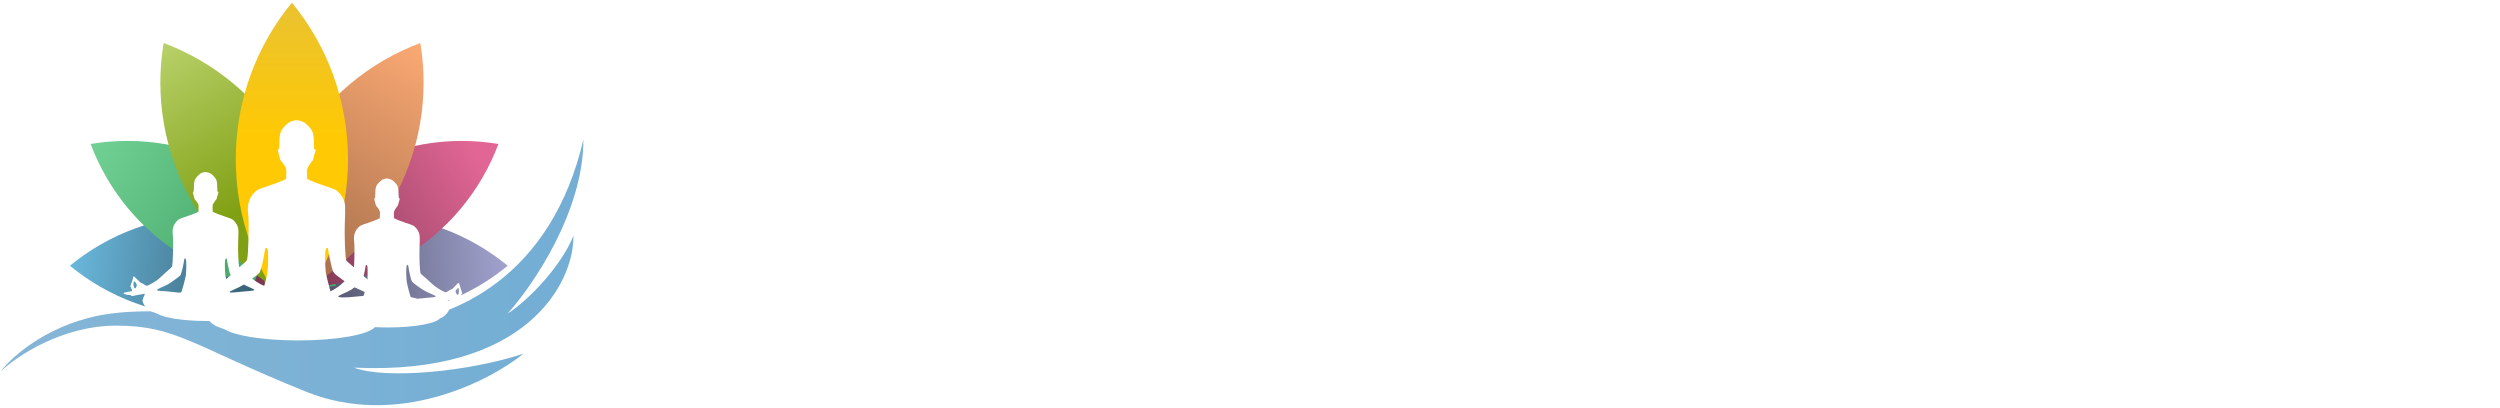<svg xmlns="http://www.w3.org/2000/svg" width="386" height="63" viewBox="0 0 386 63" fill="none"><path d="M126.73 54.911H122.014V44.723H109.63V54.911H104.878V29.711H109.63V40.331H122.014V29.711H126.73V54.911Z" fill="white"></path><path d="M144.817 39.575L144.961 37.127H149.173V54.875H145.033L144.817 52.283C143.809 54.371 141.037 55.379 139.057 55.415C133.801 55.451 129.913 52.211 129.913 45.983C129.913 39.863 133.981 36.659 139.165 36.695C141.541 36.695 143.809 37.811 144.817 39.575ZM139.561 40.619C136.645 40.619 134.305 42.599 134.305 45.983C134.305 49.367 136.645 51.383 139.561 51.383C146.473 51.383 146.473 40.619 139.561 40.619Z" fill="white"></path><path d="M162.722 51.059C165.71 51.059 167.762 48.791 167.762 46.019C167.762 43.247 165.89 40.979 162.722 40.979C159.554 40.979 157.682 43.247 157.682 46.019C157.682 48.791 159.734 51.059 162.722 51.059ZM157.286 62.291H152.894V37.127H156.998L157.286 39.575C158.654 37.595 161.03 36.731 163.046 36.731C168.518 36.731 172.154 40.799 172.154 46.019C172.154 51.203 168.878 55.307 163.19 55.307C161.318 55.307 158.546 54.731 157.286 52.787V62.291Z" fill="white"></path><path d="M185.222 51.059C188.21 51.059 190.262 48.791 190.262 46.019C190.262 43.247 188.39 40.979 185.222 40.979C182.054 40.979 180.182 43.247 180.182 46.019C180.182 48.791 182.234 51.059 185.222 51.059ZM179.786 62.291H175.394V37.127H179.498L179.786 39.575C181.154 37.595 183.53 36.731 185.546 36.731C191.018 36.731 194.654 40.799 194.654 46.019C194.654 51.203 191.378 55.307 185.69 55.307C183.818 55.307 181.046 54.731 179.786 52.787V62.291Z" fill="white"></path><path d="M210.925 37.127H215.785L204.949 62.291H200.125L203.437 54.587L196.345 37.127H201.457L204.157 44.795L205.849 49.799L207.685 44.903L210.925 37.127Z" fill="white"></path><path d="M261.962 29.675L252.89 54.875H248.858L245.726 46.955L243.062 38.999L240.434 47.027L237.374 54.875H233.342L224.09 29.675H229.418L235.358 47.855L241.478 29.675H244.574L250.874 47.855L256.634 29.675H261.962Z" fill="white"></path><path d="M279.166 47.567H265.306C265.594 49.763 267.502 51.347 270.598 51.347C272.218 51.347 274.342 50.735 275.35 49.691L278.158 52.463C276.286 54.407 273.226 55.343 270.526 55.343C264.406 55.343 260.77 51.563 260.77 45.875C260.77 40.475 264.442 36.587 270.202 36.587C276.142 36.587 279.85 40.259 279.166 47.567ZM265.378 43.931H274.954C274.666 41.627 272.866 40.475 270.346 40.475C267.97 40.475 266.026 41.627 265.378 43.931Z" fill="white"></path><path d="M282.549 29.711H286.905V54.875H282.549V29.711Z" fill="white"></path><path d="M290.741 29.711H295.097V54.875H290.741V29.711Z" fill="white"></path><path d="M314.237 54.875V31.439H305.129V29.711H325.289V31.439H316.181V54.875H314.237Z" fill="white"></path><path d="M324.925 37.091H326.581L326.653 40.259C327.769 37.847 330.289 36.911 332.557 36.911C333.889 36.875 335.185 37.235 336.373 37.955L335.581 39.395C334.645 38.819 333.601 38.567 332.557 38.567C329.245 38.603 326.689 41.267 326.689 44.507V54.875H324.925V37.091Z" fill="white"></path><path d="M340.788 37.019V54.875H339.024V37.019H340.788ZM338.52 31.295C338.52 33.167 341.364 33.167 341.364 31.295C341.364 29.423 338.52 29.423 338.52 31.295Z" fill="white"></path><path d="M354.879 38.495C350.775 38.495 347.607 41.519 347.607 45.947C347.607 50.375 350.703 53.435 354.879 53.435C358.875 53.435 362.151 50.915 362.151 45.983C362.151 40.979 358.875 38.495 354.879 38.495ZM345.843 29.675H347.571V40.979C349.011 38.099 351.891 36.803 354.951 36.803C359.919 36.803 363.879 40.115 363.879 45.983C363.879 51.887 359.955 55.163 354.987 55.163C351.963 55.163 349.047 53.651 347.571 50.951V54.875H345.843V29.675Z" fill="white"></path><path d="M376.23 55.127C371.226 55.127 367.194 51.635 367.194 45.983C367.194 40.655 371.226 36.803 376.23 36.803C381.234 36.803 385.698 39.863 385.014 46.811H368.994C369.354 50.987 372.558 53.399 376.23 53.399C378.57 53.399 381.306 52.463 382.638 50.699L383.898 51.707C382.17 53.975 379.074 55.127 376.23 55.127ZM368.994 45.263H383.43C383.394 40.871 380.514 38.423 376.23 38.423C372.558 38.423 369.39 40.907 368.994 45.263Z" fill="white"></path><path d="M119.794 12.559C119.794 17.431 116.238 20.875 110.582 20.875H104.646V4.243H110.582C116.266 4.243 119.794 7.659 119.794 12.559ZM115.93 12.559C115.93 9.339 113.858 7.379 110.582 7.379H108.342V17.739H110.582C113.886 17.739 115.93 15.779 115.93 12.559Z" fill="white"></path><path d="M129.652 8.443L129.512 11.887C129.26 11.747 128.672 11.635 128.168 11.635C127.16 11.635 126.152 11.999 125.396 12.615V20.875H121.84V8.639L125.396 8.471V9.927C126.488 8.807 127.608 8.303 128.84 8.303C129.092 8.303 129.456 8.359 129.652 8.443Z" fill="white"></path><path d="M131.099 16.899C132.275 16.899 133.143 17.795 133.143 18.999C133.143 20.203 132.247 21.127 131.099 21.127C129.923 21.127 129.055 20.203 129.055 19.027C129.055 17.795 129.951 16.899 131.099 16.899Z" fill="white"></path><path d="M154.777 19.951C153.545 20.735 151.697 21.127 149.765 21.127C144.165 21.127 140.637 17.487 140.637 12.559C140.637 7.631 144.277 3.991 149.261 3.991C151.585 3.991 153.321 4.467 154.721 5.419L153.517 8.779C152.509 7.939 151.137 7.435 149.513 7.435C146.573 7.435 144.445 9.367 144.445 12.559C144.445 15.555 146.629 17.683 149.877 17.683C151.837 17.683 153.545 17.151 154.609 16.339L154.777 19.951Z" fill="white"></path><path d="M167.505 20.875H164.117V19.923C163.221 20.623 161.905 21.127 160.421 21.127C157.677 21.127 156.193 19.727 156.193 17.431C156.193 14.939 158.097 13.623 161.065 13.623C162.157 13.623 163.361 13.847 164.005 14.127V13.455C164.005 11.999 163.137 11.439 161.177 11.439C159.805 11.439 158.237 11.831 157.341 12.335L157.201 9.199C158.377 8.639 160.029 8.303 161.709 8.303C165.461 8.303 167.505 9.815 167.505 13.231V20.875ZM164.005 18.019V16.255C163.473 16.003 162.633 15.835 161.933 15.835C160.505 15.835 159.749 16.283 159.749 17.375C159.749 18.355 160.393 18.747 161.625 18.747C162.493 18.747 163.473 18.439 164.005 18.019Z" fill="white"></path><path d="M173.712 3.123V20.875H170.156V3.263L173.712 3.123Z" fill="white"></path><path d="M195.488 20.875H191.904V13.511C191.904 13.315 191.876 13.175 191.82 13.035C191.708 11.887 191.036 11.467 190.056 11.467C189.972 11.467 189.916 11.467 189.86 11.495C189.188 11.523 188.348 11.803 187.648 12.251C187.704 12.587 187.704 12.923 187.704 13.287V20.875H184.148V13.511C184.148 13.315 184.12 13.175 184.064 13.035C183.952 11.887 183.28 11.467 182.272 11.467C181.572 11.467 180.676 11.775 179.948 12.251V20.875H176.392V8.639L179.948 8.471V9.619C180.76 8.975 181.628 8.611 182.44 8.443C182.972 8.359 183.476 8.331 183.98 8.387C185.352 8.471 186.444 9.031 187.088 10.123C188.404 8.835 189.776 8.303 191.26 8.303C193.78 8.303 195.488 9.675 195.488 12.755V20.875Z" fill="white"></path><path d="M196.957 10.067C198.161 8.331 198.525 6.875 198.525 5.391C198.525 4.831 198.441 4.215 198.217 3.627H201.717C201.801 4.019 201.829 4.439 201.829 4.831C201.829 6.931 200.989 8.611 199.561 10.067H196.957Z" fill="white"></path><path d="M210.933 8.919L210.401 11.831C209.617 11.439 208.385 11.187 207.237 11.187C206.201 11.187 205.697 11.523 205.697 12.111C205.697 13.511 211.465 13.007 211.465 17.123C211.465 19.279 209.953 21.127 206.257 21.127C204.577 21.127 202.841 20.735 201.917 20.119L202.113 17.095C203.037 17.711 204.689 18.243 206.201 18.243C207.321 18.243 207.797 17.907 207.797 17.291C207.797 15.863 202.029 16.367 202.029 12.223C202.029 10.039 203.989 8.303 207.265 8.303C208.721 8.303 210.093 8.527 210.933 8.919Z" fill="white"></path><path fill-rule="evenodd" clip-rule="evenodd" d="M34.637 41.03C40.588 36.136 48.208 33.197 56.514 33.197C64.821 33.197 72.441 36.136 78.392 41.03C72.441 45.924 64.821 48.863 56.514 48.863C48.208 48.863 40.588 45.924 34.637 41.03Z" fill="url(#paint0_linear_400_4241)"></path><path fill-rule="evenodd" clip-rule="evenodd" d="M10.795 41.03C16.746 36.136 24.366 33.197 32.672 33.197C40.979 33.197 48.599 36.136 54.55 41.03C48.599 45.924 40.979 48.863 32.672 48.863C24.366 48.863 16.746 45.924 10.795 41.03Z" fill="url(#paint1_linear_400_4241)"></path><path fill-rule="evenodd" clip-rule="evenodd" d="M51.887 44.104C44.286 45.367 36.217 44.102 29.023 39.949C21.83 35.795 16.7 29.441 13.993 22.227C21.594 20.963 29.663 22.228 36.857 26.382C44.05 30.535 49.181 36.89 51.887 44.104Z" fill="url(#paint2_linear_400_4241)"></path><path fill-rule="evenodd" clip-rule="evenodd" d="M39.062 44.104C46.663 45.367 54.732 44.102 61.926 39.949C69.12 35.795 74.25 29.441 76.956 22.227C69.355 20.963 61.286 22.228 54.093 26.382C46.899 30.535 41.769 36.89 39.062 44.104Z" fill="url(#paint3_linear_400_4241)"></path><path fill-rule="evenodd" clip-rule="evenodd" d="M41.262 47.574C49.056 44.65 55.922 39.108 60.409 31.336C64.896 23.564 66.263 14.847 64.898 6.636C57.104 9.56 50.239 15.102 45.752 22.874C41.265 30.645 39.898 39.362 41.262 47.574Z" fill="url(#paint4_linear_400_4241)"></path><path fill-rule="evenodd" clip-rule="evenodd" d="M48.898 47.573C50.263 39.362 48.895 30.645 44.409 22.874C39.922 15.102 33.057 9.561 25.264 6.636C23.9 14.848 25.267 23.564 29.754 31.336C34.24 39.107 41.105 44.649 48.898 47.573Z" fill="url(#paint5_linear_400_4241)"></path><path fill-rule="evenodd" clip-rule="evenodd" d="M45.067 48.808C50.481 42.225 53.732 33.796 53.732 24.607C53.732 15.418 50.481 6.988 45.067 0.405C39.653 6.988 36.402 15.418 36.402 24.607C36.402 33.796 39.653 42.225 45.067 48.808Z" fill="url(#paint6_linear_400_4241)"></path><path d="M17.03 48.427C7.907 49.662 1.927 54.911 0.078 57.382C2.544 55.014 9.571 50.279 17.955 50.279C27.201 50.279 29.667 53.367 47.236 60.47C61.29 66.151 75.489 58.926 80.832 54.603C72.51 57.382 59.564 58.617 54.633 56.764C81.263 57.999 88.64 43.692 88.537 36.384C86.811 40.831 81.756 46.265 78.366 48.427C82.27 44.104 90.078 32.678 90.078 21.562C85.147 42.56 70.352 49.662 58.023 50.279C45.694 50.897 28.434 46.883 17.03 48.427Z" fill="url(#paint7_linear_400_4241)"></path><g filter="url(#filter0_d_400_4241)"><path fill-rule="evenodd" clip-rule="evenodd" d="M58.535 28.147C58.815 27.865 59.008 27.731 59.248 27.657C59.675 27.53 59.781 27.53 60.208 27.657C60.481 27.738 60.654 27.852 60.948 28.147C61.428 28.63 61.541 28.972 61.541 29.905C61.541 30.448 61.561 30.576 61.654 30.622C61.754 30.683 61.754 30.71 61.661 30.945C61.601 31.092 61.534 31.334 61.508 31.488C61.481 31.649 61.421 31.803 61.368 31.83C61.321 31.857 61.168 32.058 61.041 32.279C60.814 32.648 60.801 32.702 60.821 33.178L60.841 33.688L61.208 33.869C61.408 33.97 62.027 34.205 62.587 34.386C63.141 34.567 63.687 34.762 63.787 34.822C64.107 34.983 64.513 35.486 64.667 35.895C64.833 36.338 64.84 36.586 64.773 38.384C64.727 39.572 64.813 41.792 64.913 42.154C64.933 42.235 65.127 42.429 65.333 42.59C65.54 42.745 65.96 43.12 66.273 43.422C66.586 43.717 67.006 44.086 67.206 44.234C67.806 44.67 68.626 45.126 68.812 45.126C68.906 45.126 69.106 45.032 69.246 44.918C69.385 44.804 69.585 44.697 69.685 44.677C69.812 44.65 70.012 44.475 70.285 44.16C70.732 43.637 70.885 43.57 70.938 43.885C70.958 43.992 71.065 44.355 71.172 44.677L71.372 45.267L71.218 45.529C71.12 45.704 71.061 45.803 71.086 45.869C71.122 45.959 71.317 45.988 71.791 46.065C72.245 46.139 72.511 46.28 72.438 46.394C72.425 46.428 72.338 46.434 72.245 46.421C72.158 46.401 72.065 46.421 72.045 46.461C72.018 46.501 71.845 46.535 71.658 46.535C71.412 46.535 71.298 46.569 71.238 46.649C71.165 46.75 71.118 46.756 70.925 46.689C70.805 46.649 70.439 46.575 70.105 46.535C69.779 46.488 69.432 46.421 69.352 46.394C69.099 46.3 69.066 46.387 69.239 46.656C69.492 47.045 69.525 47.454 69.326 47.883C69.132 48.299 68.646 48.822 68.266 49.017C68.188 49.059 68.067 49.112 67.92 49.171C67.239 49.962 63.921 50.562 59.93 50.562C58.054 50.562 56.326 50.429 54.952 50.206C54.921 50.217 54.899 50.224 54.885 50.224C54.866 50.224 54.854 50.21 54.843 50.188C53.647 49.988 52.73 49.718 52.231 49.408C51.843 49.271 51.514 49.147 51.377 49.084C50.67 48.762 50.011 47.93 50.011 47.367C50.011 47.246 50.097 46.984 50.204 46.776C50.317 46.575 50.377 46.387 50.351 46.367C50.317 46.354 50.197 46.367 50.077 46.401C49.957 46.434 49.617 46.495 49.318 46.535C49.024 46.582 48.678 46.642 48.551 46.682C48.364 46.743 48.318 46.736 48.264 46.642C48.218 46.562 48.105 46.535 47.845 46.535C47.645 46.535 47.465 46.501 47.445 46.468C47.425 46.428 47.331 46.401 47.238 46.401C47.151 46.401 47.078 46.374 47.078 46.34C47.078 46.213 47.278 46.132 47.758 46.059C48.458 45.958 48.471 45.945 48.284 45.535L48.124 45.2L48.338 44.596C48.451 44.267 48.544 43.932 48.544 43.858C48.544 43.563 48.711 43.637 49.171 44.133C49.458 44.442 49.731 44.67 49.857 44.71C49.977 44.751 50.177 44.858 50.297 44.952C50.424 45.052 50.59 45.126 50.677 45.126C50.85 45.126 51.71 44.643 52.277 44.234C52.477 44.086 52.87 43.751 53.143 43.483C53.416 43.214 53.836 42.839 54.076 42.644C54.316 42.45 54.529 42.235 54.556 42.161C54.709 41.765 54.796 38.176 54.676 37.25C54.569 36.412 54.776 35.701 55.269 35.178C55.583 34.835 55.703 34.782 56.862 34.399C57.402 34.218 58.022 33.983 58.242 33.883L58.642 33.688L58.662 33.165C58.682 32.689 58.662 32.615 58.495 32.333C58.395 32.165 58.242 31.957 58.162 31.877C58.075 31.797 58.008 31.682 58.008 31.622C58.008 31.568 57.949 31.327 57.875 31.099C57.762 30.73 57.762 30.663 57.842 30.616C57.922 30.576 57.942 30.415 57.942 29.905C57.942 28.972 58.055 28.63 58.535 28.147ZM56.682 43.583C56.769 43.08 56.795 41.356 56.722 41.081C56.696 40.98 56.629 40.9 56.576 40.9C56.469 40.9 56.456 40.953 56.342 41.671C56.242 42.302 55.962 43.382 55.856 43.503C55.756 43.637 54.643 44.462 54.19 44.751C53.996 44.871 53.516 45.113 53.11 45.287C52.71 45.462 52.337 45.649 52.283 45.696C52.203 45.777 52.21 45.804 52.37 45.864C52.47 45.898 52.723 45.931 52.93 45.931C53.143 45.931 53.67 45.971 54.109 46.025C55.583 46.206 55.909 46.22 55.982 46.119C56.076 46.012 56.576 44.167 56.682 43.583ZM63.407 42.899C63.294 42.483 63.054 41.296 63.007 40.913C63.007 40.907 62.961 40.9 62.907 40.9C62.854 40.9 62.794 41.001 62.761 41.148C62.687 41.504 62.714 42.993 62.8 43.509C62.907 44.147 63.414 46.018 63.507 46.119C63.574 46.193 63.72 46.2 64.28 46.139C64.66 46.099 65.367 46.032 65.84 45.992C67.553 45.851 67.599 45.817 66.693 45.428C65.713 45.005 65.267 44.757 64.54 44.227C63.922 43.775 63.699 43.613 63.576 43.395C63.505 43.27 63.468 43.126 63.407 42.899ZM49.051 45.287C49.164 45.026 49.138 44.885 48.938 44.63C48.711 44.335 48.611 44.408 48.611 44.864C48.611 45.502 48.864 45.743 49.051 45.287ZM70.645 45.529C70.785 45.529 70.878 45.213 70.858 44.831C70.845 44.65 70.805 44.489 70.758 44.475C70.678 44.449 70.338 44.858 70.338 44.985C70.338 45.153 70.552 45.529 70.645 45.529Z" fill="white"></path></g><g filter="url(#filter1_d_400_4241)"><path fill-rule="evenodd" clip-rule="evenodd" d="M30.535 27.147C30.815 26.865 31.008 26.731 31.248 26.657C31.675 26.53 31.781 26.53 32.208 26.657C32.481 26.738 32.654 26.852 32.948 27.147C33.428 27.63 33.541 27.972 33.541 28.905C33.541 29.448 33.561 29.576 33.654 29.622C33.754 29.683 33.754 29.71 33.661 29.945C33.601 30.092 33.534 30.334 33.508 30.488C33.481 30.649 33.421 30.803 33.368 30.83C33.321 30.857 33.168 31.058 33.041 31.279C32.814 31.648 32.801 31.702 32.821 32.178L32.841 32.688L33.208 32.869C33.408 32.97 34.027 33.205 34.587 33.386C35.141 33.567 35.687 33.762 35.787 33.822C36.107 33.983 36.513 34.486 36.667 34.895C36.833 35.338 36.84 35.586 36.773 37.384C36.727 38.572 36.813 40.792 36.913 41.154C36.933 41.235 37.127 41.429 37.333 41.59C37.54 41.745 37.96 42.12 38.273 42.422C38.586 42.717 39.006 43.086 39.206 43.234C39.806 43.67 40.626 44.126 40.812 44.126C40.906 44.126 41.105 44.032 41.245 43.918C41.385 43.804 41.585 43.697 41.685 43.677C41.812 43.65 42.012 43.475 42.285 43.16C42.732 42.637 42.885 42.57 42.938 42.885C42.958 42.992 43.065 43.355 43.172 43.677L43.372 44.267L43.218 44.529C43.12 44.704 43.061 44.803 43.086 44.869C43.122 44.959 43.317 44.988 43.791 45.065C44.245 45.139 44.511 45.28 44.438 45.394C44.425 45.428 44.338 45.434 44.245 45.421C44.158 45.401 44.065 45.421 44.045 45.461C44.018 45.501 43.845 45.535 43.658 45.535C43.412 45.535 43.298 45.569 43.238 45.649C43.165 45.75 43.118 45.756 42.925 45.689C42.805 45.649 42.438 45.575 42.105 45.535C41.779 45.488 41.432 45.421 41.352 45.394C41.099 45.3 41.066 45.387 41.239 45.656C41.492 46.045 41.525 46.454 41.325 46.883C41.132 47.299 40.646 47.822 40.266 48.017C40.188 48.059 40.068 48.112 39.92 48.171C39.239 48.962 35.921 49.562 31.93 49.562C30.054 49.562 28.326 49.429 26.952 49.206C26.921 49.217 26.899 49.224 26.885 49.224C26.866 49.224 26.854 49.21 26.843 49.188C25.647 48.988 24.73 48.718 24.231 48.408C23.843 48.271 23.514 48.147 23.377 48.084C22.671 47.762 22.011 46.93 22.011 46.367C22.011 46.246 22.097 45.984 22.204 45.776C22.317 45.575 22.377 45.387 22.351 45.367C22.317 45.354 22.197 45.367 22.077 45.401C21.957 45.434 21.617 45.495 21.317 45.535C21.024 45.582 20.678 45.642 20.551 45.682C20.364 45.743 20.318 45.736 20.264 45.642C20.218 45.562 20.105 45.535 19.845 45.535C19.645 45.535 19.465 45.501 19.445 45.468C19.425 45.428 19.331 45.401 19.238 45.401C19.151 45.401 19.078 45.374 19.078 45.34C19.078 45.213 19.278 45.132 19.758 45.059C20.458 44.958 20.471 44.945 20.284 44.535L20.125 44.2L20.338 43.596C20.451 43.267 20.544 42.932 20.544 42.858C20.544 42.563 20.711 42.637 21.171 43.133C21.457 43.442 21.731 43.67 21.857 43.71C21.977 43.751 22.177 43.858 22.297 43.952C22.424 44.052 22.59 44.126 22.677 44.126C22.85 44.126 23.71 43.643 24.277 43.234C24.477 43.086 24.87 42.751 25.143 42.483C25.416 42.214 25.836 41.839 26.076 41.644C26.316 41.45 26.529 41.235 26.556 41.161C26.709 40.765 26.796 37.176 26.676 36.25C26.569 35.412 26.776 34.701 27.269 34.178C27.582 33.835 27.703 33.782 28.862 33.399C29.402 33.218 30.022 32.983 30.242 32.883L30.642 32.688L30.662 32.165C30.682 31.689 30.662 31.615 30.495 31.333C30.395 31.165 30.242 30.957 30.162 30.877C30.075 30.797 30.009 30.682 30.009 30.622C30.009 30.568 29.948 30.327 29.875 30.099C29.762 29.73 29.762 29.663 29.842 29.616C29.922 29.576 29.942 29.415 29.942 28.905C29.942 27.972 30.055 27.63 30.535 27.147ZM28.682 42.583C28.769 42.08 28.796 40.356 28.722 40.081C28.695 39.98 28.629 39.9 28.576 39.9C28.469 39.9 28.456 39.953 28.342 40.671C28.242 41.302 27.962 42.382 27.856 42.503C27.756 42.637 26.643 43.462 26.189 43.751C25.996 43.871 25.516 44.113 25.11 44.287C24.71 44.462 24.337 44.649 24.283 44.696C24.203 44.777 24.21 44.804 24.37 44.864C24.47 44.898 24.723 44.931 24.93 44.931C25.143 44.931 25.67 44.971 26.11 45.025C27.582 45.206 27.909 45.22 27.982 45.119C28.076 45.012 28.576 43.167 28.682 42.583ZM35.407 41.899C35.294 41.483 35.054 40.296 35.007 39.913C35.007 39.907 34.961 39.9 34.907 39.9C34.854 39.9 34.794 40.001 34.761 40.148C34.687 40.504 34.714 41.993 34.8 42.509C34.907 43.147 35.414 45.018 35.507 45.119C35.574 45.193 35.72 45.2 36.28 45.139C36.66 45.099 37.367 45.032 37.84 44.992C39.553 44.851 39.599 44.817 38.693 44.428C37.713 44.005 37.267 43.757 36.54 43.227C35.922 42.775 35.699 42.613 35.576 42.395C35.505 42.27 35.468 42.126 35.407 41.899ZM21.051 44.287C21.164 44.026 21.137 43.885 20.938 43.63C20.711 43.335 20.611 43.408 20.611 43.864C20.611 44.502 20.864 44.743 21.051 44.287ZM42.645 44.529C42.785 44.529 42.878 44.213 42.858 43.831C42.845 43.65 42.805 43.489 42.758 43.475C42.678 43.449 42.339 43.858 42.339 43.985C42.339 44.153 42.552 44.529 42.645 44.529Z" fill="white"></path></g><g filter="url(#filter2_d_400_4241)"><path fill-rule="evenodd" clip-rule="evenodd" d="M44.014 19.427C44.428 19.011 44.714 18.812 45.069 18.703C45.699 18.515 45.857 18.515 46.487 18.703C46.891 18.822 47.148 18.991 47.581 19.427C48.29 20.141 48.458 20.647 48.458 22.025C48.458 22.828 48.487 23.017 48.625 23.086C48.773 23.176 48.773 23.215 48.635 23.562C48.547 23.78 48.448 24.137 48.409 24.366C48.369 24.604 48.281 24.832 48.202 24.871C48.133 24.911 47.906 25.209 47.719 25.536C47.384 26.081 47.364 26.16 47.394 26.865L47.423 27.618L47.965 27.886C48.261 28.035 49.177 28.382 50.005 28.65C50.822 28.917 51.63 29.205 51.778 29.294C52.251 29.532 52.852 30.276 53.079 30.881C53.325 31.535 53.335 31.902 53.236 34.56C53.167 36.315 53.295 39.598 53.443 40.133C53.473 40.252 53.758 40.54 54.064 40.778C54.369 41.006 54.99 41.561 55.453 42.008C55.916 42.444 56.537 42.989 56.832 43.208C57.719 43.852 58.931 44.527 59.207 44.527C59.345 44.527 59.64 44.388 59.847 44.219C60.054 44.051 60.35 43.892 60.498 43.862C60.685 43.822 60.98 43.565 61.384 43.099C62.044 42.325 62.271 42.226 62.35 42.692C62.379 42.851 62.537 43.386 62.695 43.862L62.99 44.735L62.764 45.122C62.618 45.381 62.531 45.527 62.569 45.624C62.621 45.758 62.91 45.8 63.611 45.915C64.281 46.024 64.675 46.232 64.567 46.401C64.547 46.45 64.419 46.46 64.281 46.441C64.153 46.411 64.015 46.441 63.985 46.5C63.946 46.559 63.69 46.609 63.414 46.609C63.049 46.609 62.882 46.659 62.793 46.778C62.685 46.926 62.616 46.936 62.33 46.837C62.153 46.778 61.611 46.669 61.118 46.609C60.636 46.54 60.123 46.441 60.005 46.401C59.63 46.262 59.581 46.391 59.837 46.788C60.212 47.363 60.261 47.968 59.965 48.602C59.68 49.217 58.961 49.991 58.399 50.278C58.284 50.34 58.107 50.418 57.89 50.505C56.884 51.675 51.979 52.562 46.078 52.562C43.304 52.562 40.75 52.366 38.718 52.036C38.673 52.053 38.639 52.062 38.619 52.062C38.59 52.062 38.572 52.042 38.556 52.01C36.79 51.713 35.436 51.315 34.699 50.858C34.124 50.655 33.635 50.47 33.433 50.377C32.389 49.901 31.413 48.672 31.413 47.839C31.413 47.66 31.541 47.273 31.699 46.966C31.866 46.669 31.955 46.391 31.916 46.361C31.866 46.341 31.689 46.361 31.512 46.411C31.334 46.46 30.832 46.55 30.389 46.609C29.955 46.678 29.443 46.768 29.256 46.827C28.98 46.916 28.911 46.907 28.832 46.768C28.763 46.649 28.595 46.609 28.211 46.609C27.916 46.609 27.649 46.559 27.62 46.51C27.59 46.45 27.453 46.411 27.315 46.411C27.186 46.411 27.078 46.371 27.078 46.322C27.078 46.133 27.374 46.014 28.083 45.905C29.118 45.756 29.137 45.736 28.861 45.132L28.625 44.636L28.94 43.743C29.108 43.257 29.246 42.761 29.246 42.652C29.246 42.216 29.492 42.325 30.172 43.059C30.595 43.515 30.999 43.852 31.187 43.912C31.364 43.971 31.66 44.13 31.837 44.269C32.024 44.417 32.27 44.527 32.398 44.527C32.655 44.527 33.925 43.812 34.763 43.208C35.059 42.989 35.64 42.494 36.044 42.097C36.448 41.7 37.069 41.145 37.423 40.857C37.778 40.57 38.093 40.252 38.133 40.143C38.359 39.558 38.487 34.253 38.31 32.884C38.152 31.645 38.458 30.593 39.187 29.82C39.65 29.314 39.827 29.235 41.541 28.669C42.34 28.402 43.256 28.055 43.581 27.906L44.172 27.618L44.202 26.845C44.231 26.141 44.202 26.032 43.955 25.615C43.807 25.367 43.581 25.06 43.463 24.941C43.335 24.822 43.236 24.653 43.236 24.564C43.236 24.485 43.147 24.128 43.039 23.79C42.871 23.245 42.871 23.146 42.99 23.076C43.108 23.017 43.138 22.779 43.138 22.025C43.138 20.647 43.305 20.141 44.014 19.427ZM41.276 42.246C41.404 41.502 41.443 38.953 41.335 38.547C41.295 38.398 41.197 38.279 41.118 38.279C40.96 38.279 40.941 38.358 40.773 39.419C40.625 40.352 40.211 41.948 40.054 42.127C39.906 42.325 38.261 43.545 37.591 43.971C37.305 44.15 36.596 44.507 35.995 44.765C35.403 45.022 34.852 45.3 34.773 45.37C34.655 45.489 34.664 45.528 34.901 45.617C35.049 45.667 35.423 45.717 35.728 45.717C36.044 45.717 36.822 45.776 37.472 45.855C39.65 46.123 40.133 46.143 40.241 45.994C40.379 45.836 41.118 43.108 41.276 42.246ZM51.217 41.234C51.049 40.619 50.694 38.864 50.625 38.299C50.625 38.289 50.556 38.279 50.478 38.279C50.399 38.279 50.31 38.428 50.261 38.646C50.153 39.172 50.192 41.373 50.32 42.137C50.478 43.079 51.226 45.846 51.364 45.994C51.463 46.103 51.68 46.113 52.507 46.024C53.069 45.965 54.113 45.865 54.813 45.806C57.345 45.598 57.414 45.548 56.074 44.973C54.626 44.348 53.965 43.981 52.892 43.198C51.977 42.53 51.648 42.29 51.466 41.968C51.362 41.783 51.306 41.57 51.217 41.234ZM29.994 44.765C30.162 44.378 30.122 44.17 29.827 43.793C29.492 43.356 29.344 43.465 29.344 44.14C29.344 45.082 29.719 45.439 29.994 44.765ZM61.916 45.122C62.123 45.122 62.261 44.656 62.232 44.09C62.212 43.822 62.153 43.584 62.084 43.565C61.966 43.525 61.463 44.13 61.463 44.318C61.463 44.566 61.778 45.122 61.916 45.122Z" fill="white"></path></g><defs><filter id="filter0_d_400_4241" x="45.078" y="24.562" width="29.372" height="27" filterUnits="userSpaceOnUse" color-interpolation-filters="sRGB"><feGaussianBlur stdDeviation="1"></feGaussianBlur></filter><filter id="filter1_d_400_4241" x="17.078" y="23.562" width="29.372" height="27" filterUnits="userSpaceOnUse" color-interpolation-filters="sRGB"><feGaussianBlur stdDeviation="1"></feGaussianBlur></filter><filter id="filter2_d_400_4241" x="25.078" y="15.562" width="41.506" height="38" filterUnits="userSpaceOnUse" color-interpolation-filters="sRGB"><feGaussianBlur stdDeviation="1"></feGaussianBlur></filter><linearGradient id="paint0_linear_400_4241" x1="78.079" y1="40.405" x2="48.579" y2="42.405" gradientUnits="userSpaceOnUse"><stop stop-color="#A0A2CE"></stop><stop offset="1" stop-color="#515268"></stop></linearGradient><linearGradient id="paint1_linear_400_4241" x1="10.795" y1="40.255" x2="38.579" y2="43.905" gradientUnits="userSpaceOnUse"><stop stop-color="#6AB8DD"></stop><stop offset="1" stop-color="#396377"></stop></linearGradient><linearGradient id="paint2_linear_400_4241" x1="15.078" y1="22.405" x2="37.078" y2="35.905" gradientUnits="userSpaceOnUse"><stop stop-color="#70CF92"></stop><stop offset="1" stop-color="#4BAB6D"></stop></linearGradient><linearGradient id="paint3_linear_400_4241" x1="73.079" y1="22.905" x2="44.579" y2="40.405" gradientUnits="userSpaceOnUse"><stop stop-color="#E26695"></stop><stop offset="1" stop-color="#7C3852"></stop></linearGradient><linearGradient id="paint4_linear_400_4241" x1="64.898" y1="6.636" x2="41.262" y2="47.574" gradientUnits="userSpaceOnUse"><stop stop-color="#FBA973"></stop><stop offset="1" stop-color="#956444"></stop></linearGradient><linearGradient id="paint5_linear_400_4241" x1="25.264" y1="6.636" x2="40.08" y2="30.905" gradientUnits="userSpaceOnUse"><stop stop-color="#B9D16A"></stop><stop offset="1" stop-color="#80A013"></stop></linearGradient><linearGradient id="paint6_linear_400_4241" x1="44.078" y1="-14.595" x2="44.078" y2="21.405" gradientUnits="userSpaceOnUse"><stop stop-color="#DABD52"></stop><stop offset="1" stop-color="#FFC903"></stop></linearGradient><linearGradient id="paint7_linear_400_4241" x1="8.078" y1="54.562" x2="84.078" y2="53.562" gradientUnits="userSpaceOnUse"><stop stop-color="#84B5D6"></stop><stop offset="1" stop-color="#74AED4"></stop></linearGradient></defs></svg>